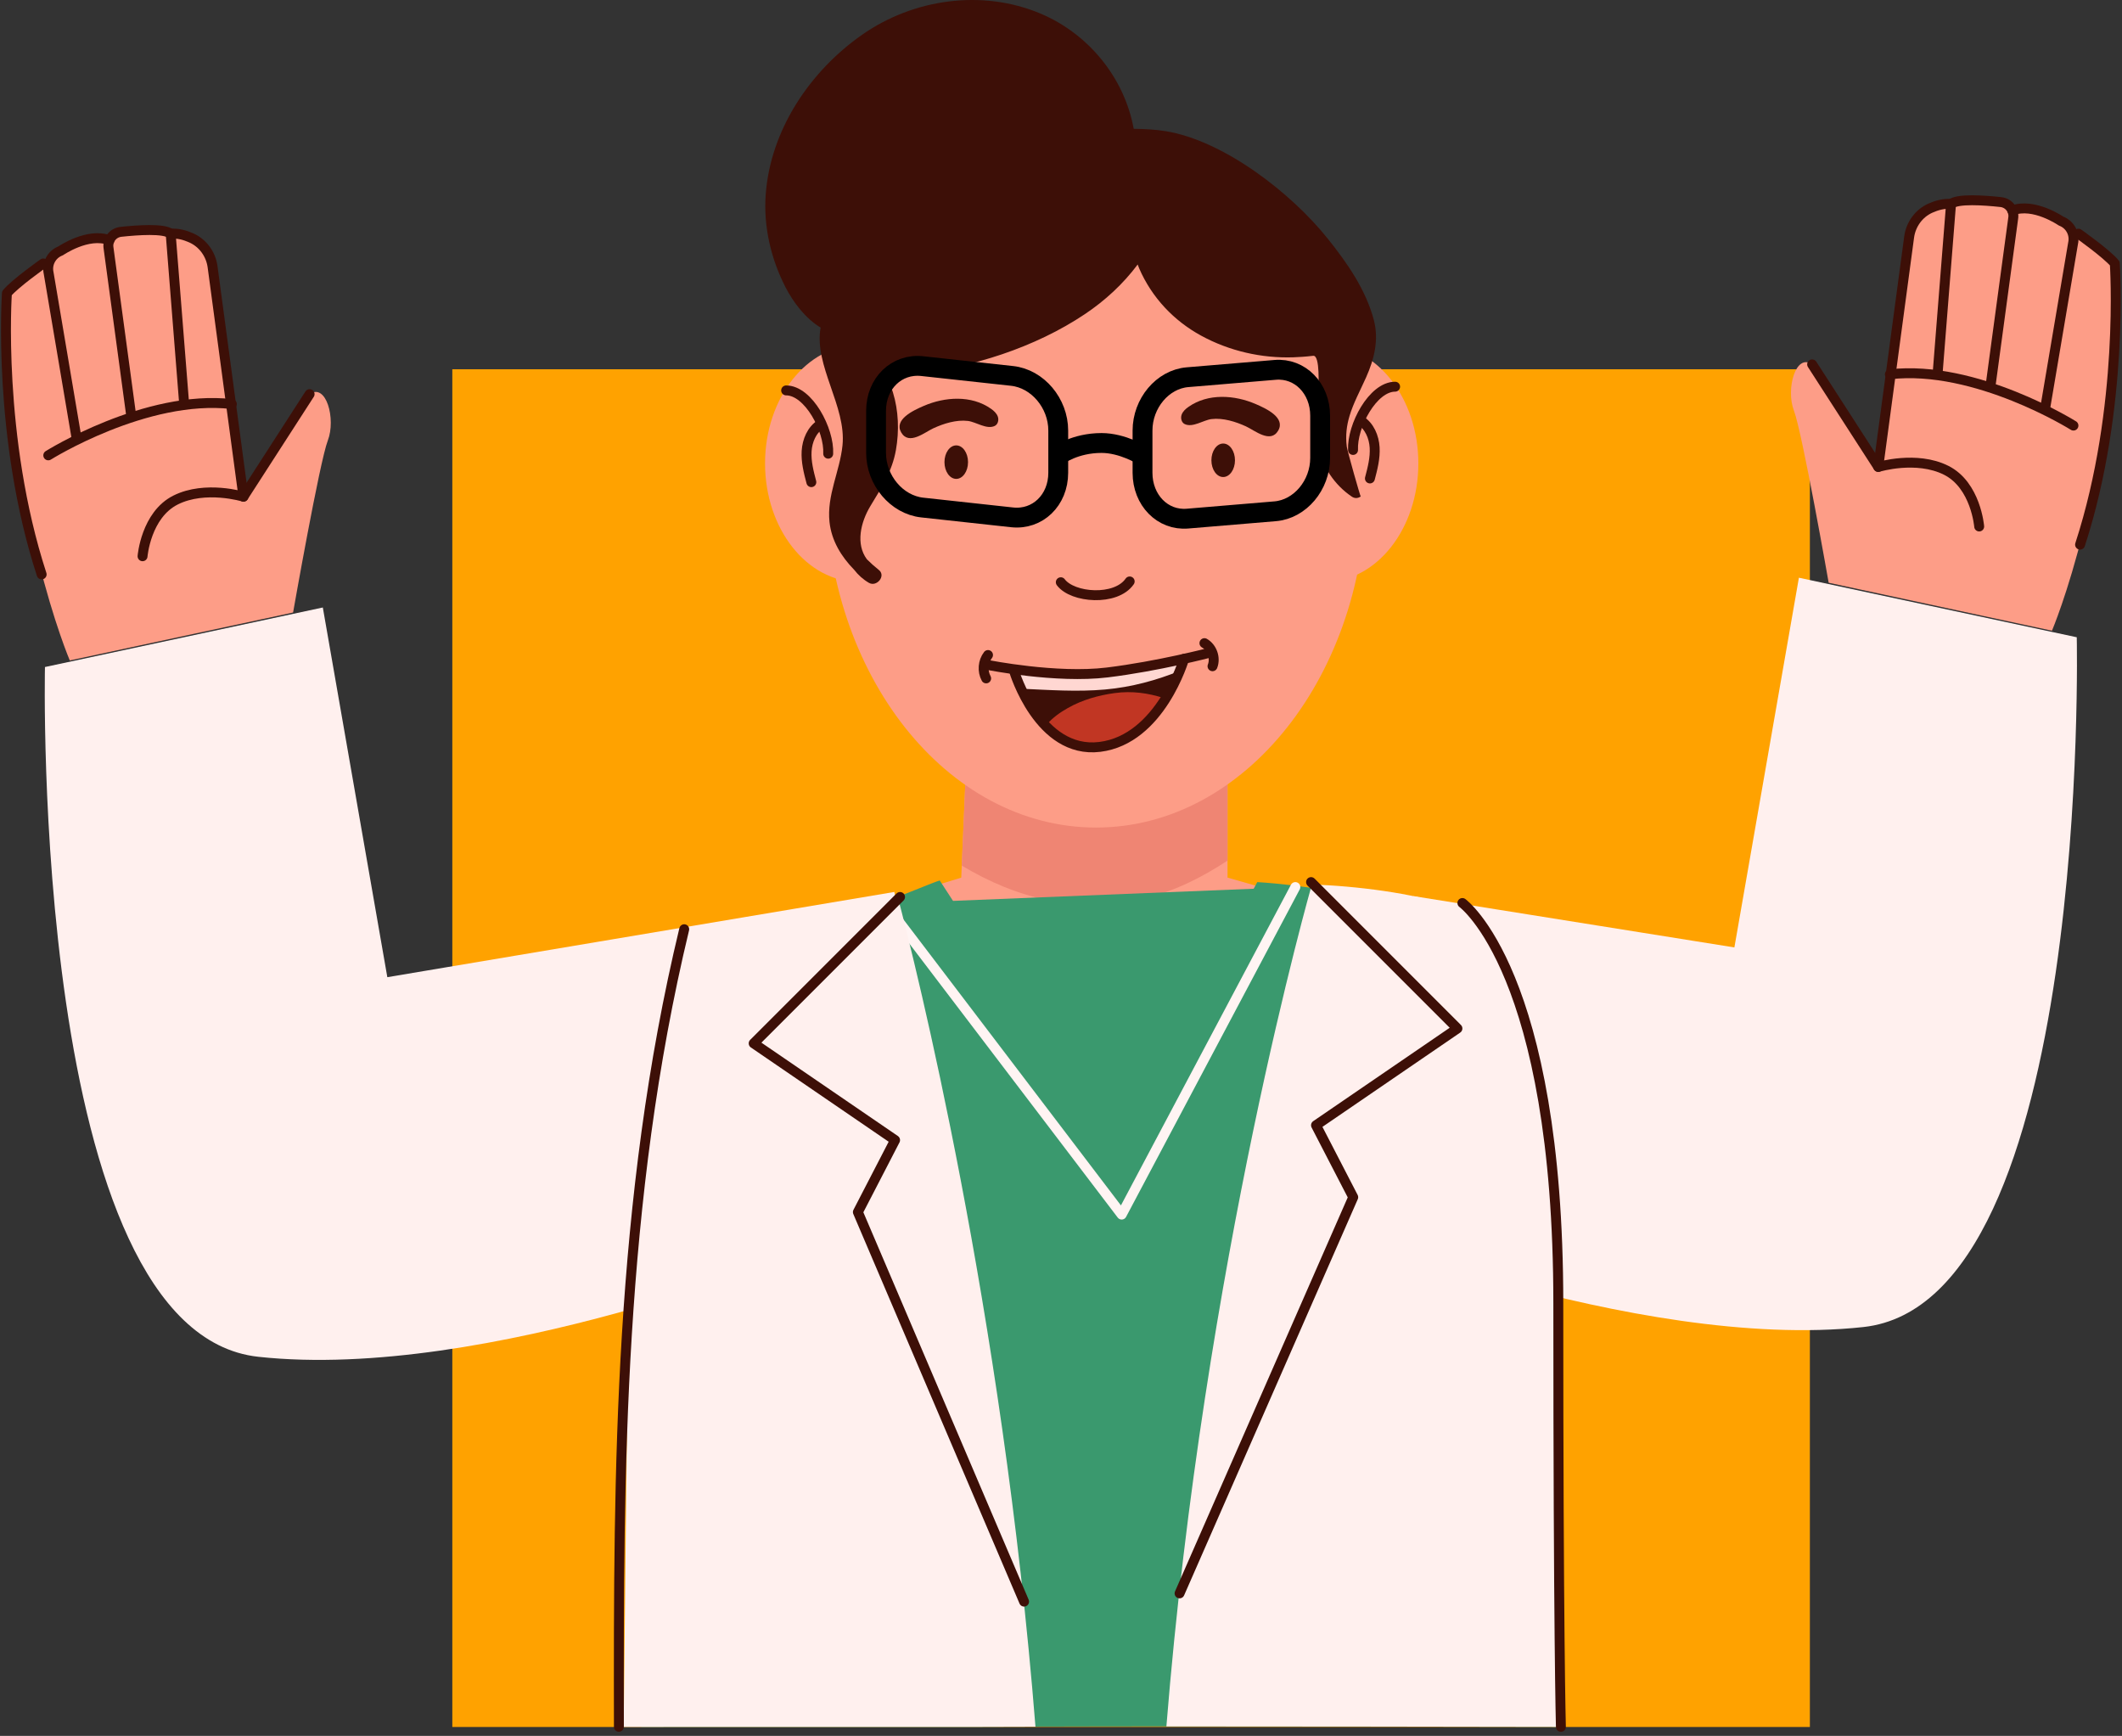 <svg width="401" height="328" viewBox="0 0 401 328" fill="none" xmlns="http://www.w3.org/2000/svg">
<rect x="0" y="0" width="401" height="328" fill="#333333" stroke="none"/>
<path d="M342.017 69.773H85.476V326.315H342.017V69.773Z" fill="#FFA200"/>
<path d="M182.587 144.108L181.649 165.828L152.894 174.663C152.894 174.663 173.054 227.924 211.81 223.874C250.567 219.824 253.848 172.083 253.848 172.083L231.97 165.824V140.422L182.587 144.108Z" fill="#FD9D87"/>
<path d="M215.969 169.852C221.909 168.431 227.114 165.81 231.966 162.608V140.438L182.583 144.12L181.743 163.549C192.003 169.732 203.74 172.777 215.969 169.852Z" fill="#EF8573"/>
<path d="M207.123 156.366C235.345 156.366 258.224 127.4 258.224 91.668C258.224 55.935 235.345 26.969 207.123 26.969C178.9 26.969 156.021 55.935 156.021 91.668C156.021 127.4 178.9 156.366 207.123 156.366Z" fill="#FD9D87"/>
<path d="M179.935 87.559C179.935 99.923 172.019 109.947 162.254 109.947C152.489 109.947 144.573 99.923 144.573 87.559C144.573 75.196 152.489 65.172 162.254 65.172C172.019 65.176 179.935 75.199 179.935 87.559Z" fill="#FD9D87"/>
<path d="M268.03 87.559C268.03 99.923 260.114 109.947 250.349 109.947C240.584 109.947 232.667 99.923 232.667 87.559C232.667 75.196 240.584 65.172 250.349 65.172C260.114 65.176 268.03 75.199 268.03 87.559Z" fill="#FD9D87"/>
<path d="M258.145 71.327C259.687 67.884 260.602 64.228 259.623 60.489C258.119 54.748 254.568 49.659 250.904 45.088C243.884 36.324 231.187 26.555 220.263 24.782C218.343 24.471 216.31 24.362 214.24 24.339C212.5 14.739 205.739 6.41 196.638 2.57C185.617 -2.08 172.612 -0.231 162.888 6.583C153.033 13.487 145.589 24.572 144.697 36.752C144.254 42.774 145.683 48.906 148.432 54.257C149.932 57.178 152.212 60.156 155.073 61.899C153.775 69.066 159.97 76.772 159.209 84.159C158.707 89.053 156.209 93.613 156.753 98.634C157.139 102.185 158.988 105.185 161.418 107.668C162.164 108.635 163.087 109.475 164.197 110.124C165.663 110.983 167.489 108.812 166.075 107.69C165.28 107.06 164.523 106.385 163.818 105.677C161.68 102.812 162.614 98.691 164.504 95.578C166.578 92.158 168.592 89.057 169.304 85.037C169.938 81.444 169.814 77.634 168.738 74.135C168.393 73.01 167.879 71.953 167.384 70.892C169.237 70.907 171.01 70.772 172.45 70.629C183.535 69.508 195.599 65.675 205.038 59.338C208.814 56.803 212.227 53.679 214.99 49.978C215.084 50.214 215.17 50.465 215.268 50.698C217.672 56.252 221.842 60.617 226.968 63.414C232.323 66.339 238.405 67.712 244.42 67.513C245.403 67.479 246.719 67.4 248.155 67.228C249.509 67.067 249.145 73.187 249.127 73.892C249.025 77.331 248.264 80.93 249.029 84.324C249.903 88.183 252.175 91.629 255.464 93.846C256.057 94.243 256.668 94.142 257.14 93.808C257.069 93.861 254.609 85.224 254.504 84.392C254.238 82.269 254.485 80.409 255.01 78.639C255.738 76.179 256.994 73.899 258.145 71.327Z" fill="#3D0F07"/>
<path d="M191.264 97.753L174.269 95.9C169.454 95.375 165.554 90.751 165.554 85.573V77.604C165.554 72.425 169.458 68.653 174.269 69.178L191.264 71.03C196.079 71.555 199.979 76.179 199.979 81.358V89.326C199.983 94.505 196.079 98.278 191.264 97.753Z" stroke="black" stroke-width="3.75" stroke-miterlimit="10"/>
<path d="M240.974 96.606L224.403 97.993C219.708 98.387 215.905 94.509 215.905 89.331V81.362C215.905 76.183 219.712 71.668 224.403 71.274L240.974 69.887C245.669 69.493 249.472 73.374 249.472 78.549V86.518C249.472 91.697 245.669 96.216 240.974 96.606Z" stroke="black" stroke-width="3.75" stroke-miterlimit="10"/>
<path d="M199.983 86.047C199.983 86.047 203.103 83.703 208.162 83.703C212.155 83.703 215.909 86.047 215.909 86.047" stroke="black" stroke-width="3.75" stroke-miterlimit="10"/>
<path d="M200.463 110.013C202.683 112.995 210.899 113.613 213.479 109.863" stroke="#3D0F07" stroke-width="1.875" stroke-miterlimit="10" stroke-linecap="round" stroke-linejoin="round"/>
<path d="M255.689 85.021C255.475 80.495 259.42 73.066 263.639 73.066" stroke="#3D0F07" stroke-width="1.875" stroke-miterlimit="10" stroke-linecap="round" stroke-linejoin="round"/>
<path d="M257.114 79.469C258.794 80.522 259.649 82.566 259.769 84.546C259.889 86.526 259.383 88.484 258.876 90.404" stroke="#3D0F07" stroke-width="1.875" stroke-miterlimit="10" stroke-linecap="round" stroke-linejoin="round"/>
<path d="M156.509 85.725C156.723 81.202 152.778 73.769 148.559 73.769" stroke="#3D0F07" stroke-width="1.875" stroke-miterlimit="10" stroke-linecap="round" stroke-linejoin="round"/>
<path d="M155.084 80.172C153.404 81.226 152.549 83.266 152.429 85.246C152.309 87.226 152.815 89.183 153.321 91.103" stroke="#3D0F07" stroke-width="1.875" stroke-miterlimit="10" stroke-linecap="round" stroke-linejoin="round"/>
<path d="M233.377 86.97C233.377 88.717 232.379 90.135 231.149 90.135C229.919 90.135 228.922 88.717 228.922 86.97C228.922 85.222 229.919 83.805 231.149 83.805C232.379 83.805 233.377 85.222 233.377 86.97Z" fill="#3D0F07"/>
<path d="M240.746 78.297C239.711 77.401 238.207 76.741 237.314 76.355C233.321 74.622 228.299 74.27 224.591 76.88C224.039 77.266 223.511 77.742 223.289 78.376C223.068 79.014 223.267 79.831 223.871 80.127C225.386 80.862 227.418 79.37 228.933 79.186C231.108 78.92 233.519 79.674 235.466 80.57C237.138 81.342 240.086 83.851 241.541 81.369C242.249 80.157 241.698 79.126 240.746 78.297Z" fill="#3D0F07"/>
<path d="M178.477 87.321C178.477 89.069 179.474 90.486 180.704 90.486C181.934 90.486 182.932 89.069 182.932 87.321C182.932 85.574 181.934 84.156 180.704 84.156C179.474 84.156 178.477 85.574 178.477 87.321Z" fill="#3D0F07"/>
<path d="M171.108 78.649C172.143 77.753 173.647 77.093 174.539 76.706C178.533 74.974 183.554 74.621 187.263 77.231C187.814 77.618 188.343 78.094 188.564 78.728C188.785 79.361 188.587 80.183 187.979 80.479C186.464 81.214 184.432 79.721 182.917 79.538C180.742 79.271 178.33 80.025 176.384 80.921C174.712 81.694 171.764 84.203 170.309 81.72C169.604 80.509 170.152 79.478 171.108 78.649Z" fill="#3D0F07"/>
<path d="M222.731 128.006C223.818 126.6 222.536 124.631 220.807 125.055C213.573 126.828 206.148 127.916 198.723 127.211C197.279 127.072 195.813 126.851 194.396 126.491C192.776 126.078 191.516 127.897 192.404 129.311C193.612 131.231 194.793 133.17 196.162 134.951C198.007 137.347 200.268 139.522 203.069 140.666C208.574 142.912 213.554 139.162 217.199 135.348C218.834 133.635 220.687 130.65 222.731 128.006Z" fill="#3D0F07"/>
<path d="M210.625 130.96C207.562 131.38 204.517 132.239 201.813 133.769C200.41 134.56 198.899 135.595 197.827 136.892C199.327 138.479 201.055 139.847 203.065 140.669C208.57 142.915 213.55 139.165 217.195 135.351C218.039 134.466 218.947 133.236 219.907 131.894C217 130.964 213.955 130.502 210.625 130.96Z" fill="#C13623"/>
<path d="M192.926 130.129C198.228 130.369 203.534 130.755 208.837 130.282C213.824 129.836 218.553 128.55 223.106 126.697C223.008 125.651 222.029 124.755 220.811 125.055C213.577 126.829 206.152 127.916 198.723 127.207C197.279 127.069 195.813 126.847 194.396 126.487C192.776 126.075 191.516 127.894 192.404 129.307C192.577 129.585 192.753 129.855 192.926 130.129Z" fill="#FFD7D2"/>
<path d="M186.73 125.656C186.73 125.656 199.623 128.236 209.234 127.063C218.845 125.889 228.689 123.312 228.689 123.312" stroke="#3D0F07" stroke-width="1.875" stroke-miterlimit="10" stroke-linecap="round" stroke-linejoin="round"/>
<path d="M191.65 126.828C191.65 126.828 196.338 142.533 207.824 141.127C219.31 139.721 223.765 124.484 223.765 124.484" stroke="#3D0F07" stroke-width="1.875" stroke-miterlimit="10" stroke-linecap="round" stroke-linejoin="round"/>
<path d="M227.605 121.523C229.06 122.36 229.747 124.325 229.132 125.885" stroke="#3D0F07" stroke-width="1.875" stroke-miterlimit="10" stroke-linecap="round" stroke-linejoin="round"/>
<path d="M186.356 128.183C185.609 126.811 185.752 125.003 186.708 123.766" stroke="#3D0F07" stroke-width="1.875" stroke-miterlimit="10" stroke-linecap="round" stroke-linejoin="round"/>
<path d="M133.803 326.305C149.819 326.305 165.835 326.308 181.848 326.308C219.535 326.117 257.226 326.241 294.914 326.293C294.156 281.867 291.816 196.99 284.943 184.96C275.568 168.55 237.591 166.675 237.591 166.675L210.4 216.838L177.584 166.363C176.256 166.757 170.785 169.09 169.458 169.487C162.513 171.898 158.069 173.383 150.906 174.921C146.92 175.776 142.638 176.653 138.321 177.246C138.243 177.257 138.168 177.268 138.089 177.28C137.594 177.347 137.099 177.407 136.6 177.463C135.546 177.598 134.485 177.658 133.431 177.76C131.489 179.796 130.06 182.177 129.295 184.96C119.238 221.5 119.969 290.147 121.199 326.308C125.403 326.312 129.603 326.305 133.803 326.305Z" fill="#3A996E"/>
<path d="M244.784 167.609L211.968 229.496L167.271 170.737" fill="#3A996E"/>
<path d="M244.784 167.609L211.968 229.496L167.271 170.737" stroke="#FFF4F3" stroke-width="1.875" stroke-miterlimit="10" stroke-linecap="round" stroke-linejoin="round"/>
<path d="M169.008 168.534L73.195 184.64L61.004 114.785L8.496 126.035C8.496 126.035 5.684 251.679 48.816 256.366C91.949 261.054 152.425 236.206 152.425 236.206L173.043 187.445C171.539 181.183 170.245 174.864 169.008 168.534Z" fill="#FFF0EE"/>
<path d="M13.188 124.793C13.188 124.793 1.311 96.976 1 55.407C1 55.407 4.184 52.328 8.5 49.471C11.736 47.326 14.841 45.32 21.94 44.783C21.94 44.783 32.568 41.033 39.756 47.285L46.008 93.852C46.008 93.852 55.383 76.662 58.51 74.476C61.634 72.29 63.513 79.163 61.949 83.228C60.385 87.293 55.386 115.733 55.386 115.733L13.188 124.793Z" fill="#FD9D87"/>
<path d="M9.123 86.04C9.123 86.04 27.561 74.475 43.814 76.35" stroke="#3D0F07" stroke-width="1.875" stroke-miterlimit="10" stroke-linecap="round" stroke-linejoin="round"/>
<path d="M58.506 74.473L46.004 93.849C46.004 93.849 38.815 91.663 33.19 94.475C27.565 97.288 26.939 105.103 26.939 105.103" stroke="#3D0F07" stroke-width="1.875" stroke-miterlimit="10" stroke-linecap="round" stroke-linejoin="round"/>
<path d="M46.004 93.852L40.172 50.415C39.85 48.027 38.35 45.938 36.149 44.952C34.967 44.423 33.61 44.044 32.252 44.157L34.754 75.724" stroke="#3D0F07" stroke-width="1.875" stroke-miterlimit="10" stroke-linecap="round" stroke-linejoin="round"/>
<path d="M24.753 78.225L20.511 46.867C20.264 45.364 21.332 43.969 22.848 43.807C26.043 43.462 31.008 43.121 32.252 44.16" stroke="#3D0F07" stroke-width="1.875" stroke-miterlimit="10" stroke-linecap="round" stroke-linejoin="round"/>
<path d="M14.436 82.592L9.193 51.598C8.796 49.836 9.756 48.047 11.447 47.406C11.447 47.406 16.626 43.832 20.687 45.396" stroke="#3D0F07" stroke-width="1.875" stroke-miterlimit="10" stroke-linecap="round" stroke-linejoin="round"/>
<path d="M8.185 49.777C8.185 49.777 2.871 53.527 1.307 55.402C1.307 55.402 -0.568 82.594 7.87 108.536" stroke="#3D0F07" stroke-width="1.875" stroke-miterlimit="10" stroke-linecap="round" stroke-linejoin="round"/>
<path d="M392.451 120.41L339.944 109.16L327.752 179.015L267.13 169.325C258.505 187.666 254.946 206.364 245.965 224.533L248.522 230.585C248.522 230.585 308.999 255.433 352.131 250.745C395.264 246.054 392.451 120.41 392.451 120.41Z" fill="#FFF0EE"/>
<path d="M387.763 119.172C387.763 119.172 399.639 91.355 399.954 49.786C399.954 49.786 396.767 46.707 392.454 43.846C389.218 41.701 386.113 39.695 379.014 39.158C379.014 39.158 368.387 35.408 361.198 41.66L354.947 88.231C354.947 88.231 345.572 71.041 342.444 68.851C339.321 66.665 337.442 73.538 339.006 77.603C340.569 81.668 345.568 110.108 345.568 110.108L387.763 119.172Z" fill="#FD9D87"/>
<path d="M391.824 80.415C391.824 80.415 373.385 68.85 357.133 70.725" stroke="#3D0F07" stroke-width="1.875" stroke-miterlimit="10" stroke-linecap="round" stroke-linejoin="round"/>
<path d="M342.444 68.848L354.947 88.228C354.947 88.228 362.136 86.038 367.761 88.854C373.386 91.666 374.012 99.481 374.012 99.481" stroke="#3D0F07" stroke-width="1.875" stroke-miterlimit="10" stroke-linecap="round" stroke-linejoin="round"/>
<path d="M354.943 88.227L360.774 44.79C361.097 42.402 362.597 40.313 364.798 39.327C365.979 38.798 367.337 38.419 368.694 38.532L366.193 70.099" stroke="#3D0F07" stroke-width="1.875" stroke-miterlimit="10" stroke-linecap="round" stroke-linejoin="round"/>
<path d="M376.198 72.6L380.439 41.242C380.686 39.739 379.618 38.344 378.103 38.182C374.908 37.837 369.943 37.496 368.698 38.535" stroke="#3D0F07" stroke-width="1.875" stroke-miterlimit="10" stroke-linecap="round" stroke-linejoin="round"/>
<path d="M386.51 76.967L391.753 45.973C392.154 44.211 391.19 42.422 389.499 41.781C389.499 41.781 384.321 38.207 380.259 39.771" stroke="#3D0F07" stroke-width="1.875" stroke-miterlimit="10" stroke-linecap="round" stroke-linejoin="round"/>
<path d="M392.762 44.152C392.762 44.152 398.075 47.902 399.639 49.777C399.639 49.777 401.514 76.969 393.077 102.911" stroke="#3D0F07" stroke-width="1.875" stroke-miterlimit="10" stroke-linecap="round" stroke-linejoin="round"/>
<path d="M117.857 326.305C123.175 326.309 128.489 326.298 133.806 326.298C149.822 326.298 165.839 326.301 181.851 326.301C186.46 326.279 191.065 326.275 195.674 326.264C189.404 247.281 172.885 181.769 169.697 169.66C170.02 170.92 153.224 174.085 151.266 174.501C144.872 175.866 132.539 176.039 128.489 182.02C126.201 185.403 124.442 189.123 123.077 192.966C119.751 202.326 118.274 212.988 118.986 222.929L117.857 326.305Z" fill="#FFF0EE"/>
<path d="M294.966 326.294L293.852 224.339C293.852 224.339 305.413 183.836 273.223 171.048C267.692 168.851 255.947 167.347 247.907 167.141C247.907 167.141 227.481 238.304 220.416 326.208C245.267 326.201 270.119 326.261 294.966 326.294Z" fill="#FFF0EE"/>
<path d="M170.084 169.484L142.424 197.144L169.146 215.426L162.115 229.023L193.525 302.628" stroke="#3D0F07" stroke-width="1.875" stroke-miterlimit="10" stroke-linecap="round" stroke-linejoin="round"/>
<path d="M247.754 166.672L275.414 194.332L248.691 212.617L255.723 226.214L222.906 301.068" stroke="#3D0F07" stroke-width="1.875" stroke-miterlimit="10" stroke-linecap="round" stroke-linejoin="round"/>
<path d="M129.299 175.578C116.954 226.889 116.868 278.069 116.954 326.279" stroke="#3D0F07" stroke-width="1.875" stroke-miterlimit="10" stroke-linecap="round" stroke-linejoin="round"/>
<path d="M276.351 170.625C276.351 170.625 294.479 183.754 294.479 246.262C294.479 308.771 294.966 326.284 294.966 326.284" stroke="#3D0F07" stroke-width="1.875" stroke-miterlimit="10" stroke-linecap="round" stroke-linejoin="round"/>
</svg>
